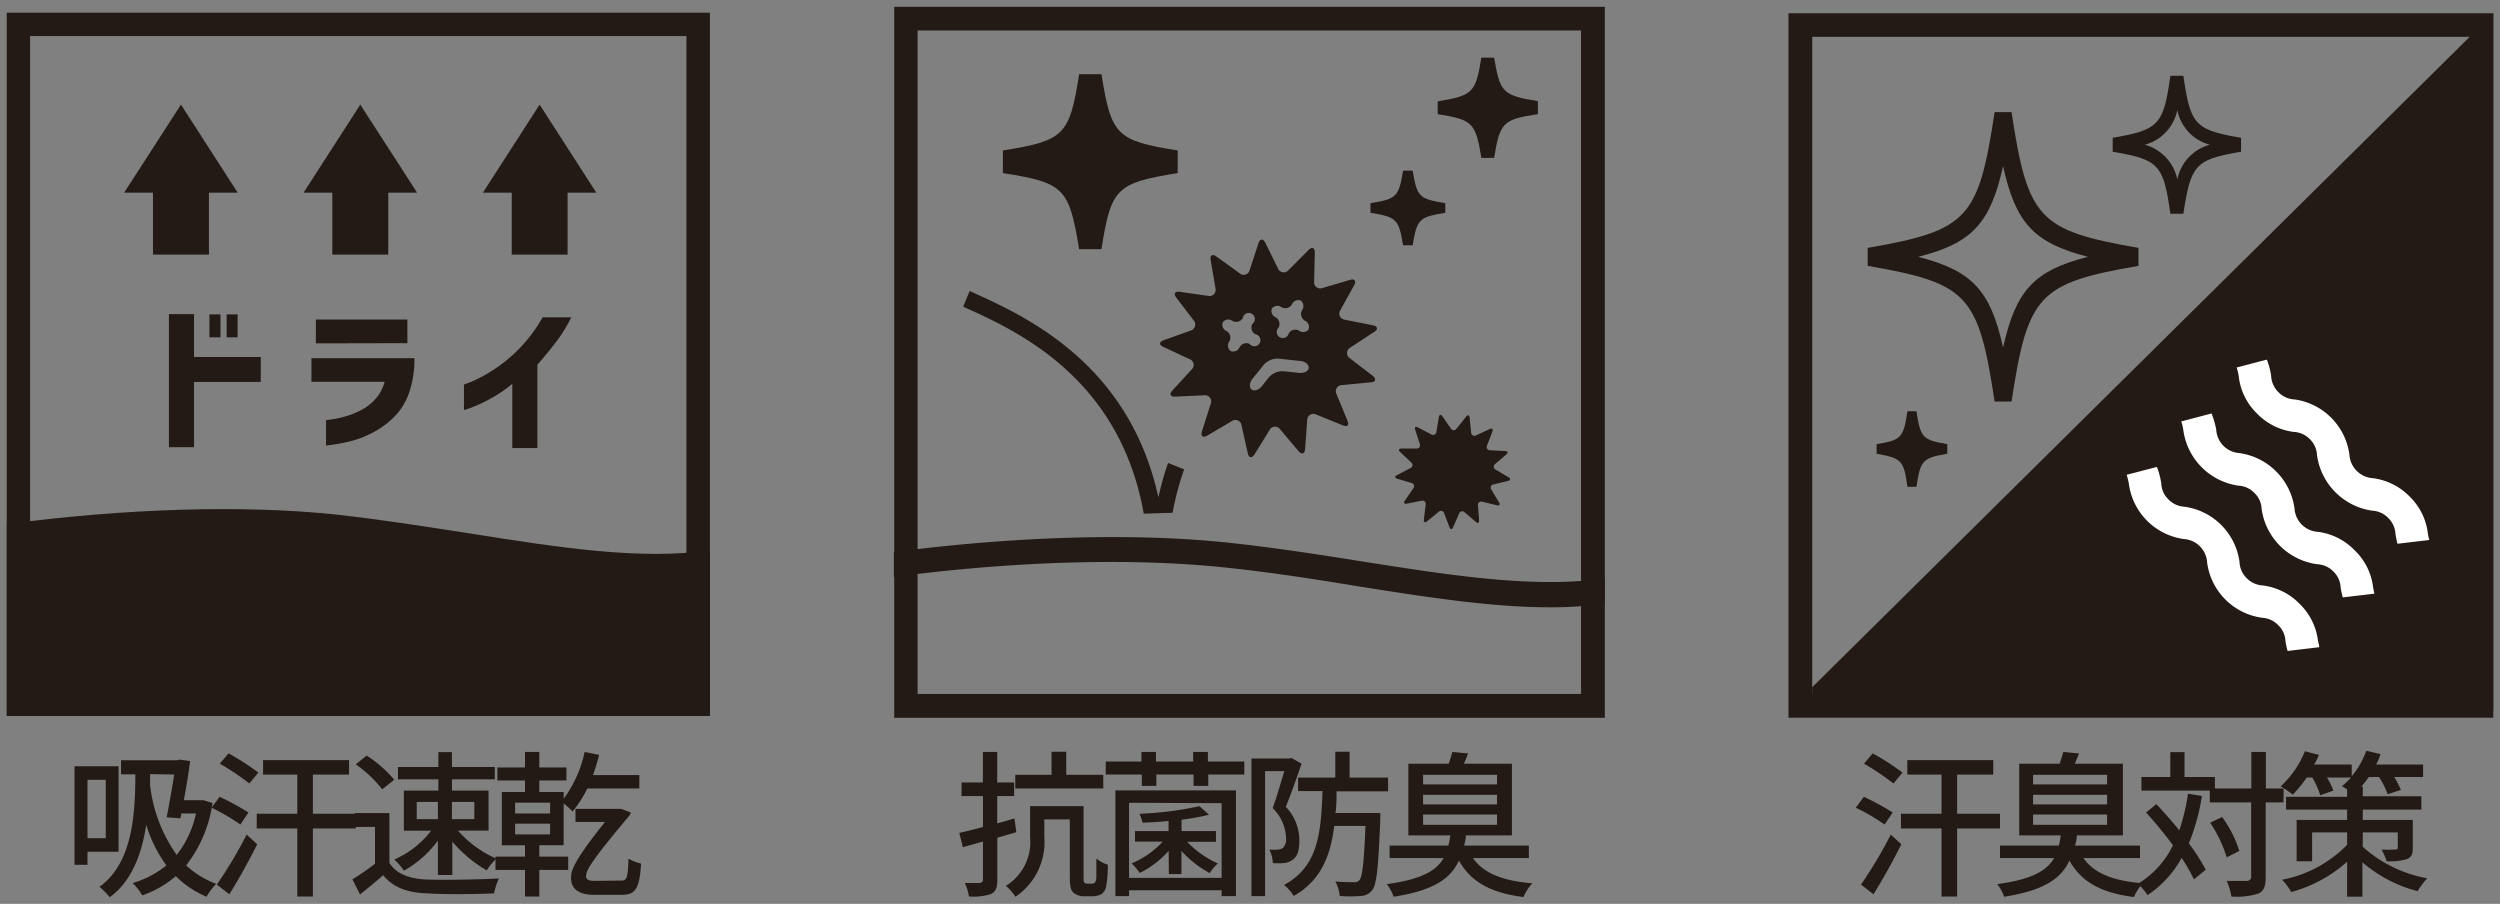 <svg height="94" viewBox="0 0 260 94" width="260" xmlns="http://www.w3.org/2000/svg"><rect x="0" y="0" width="260" height="94" fill="#808080" stroke="none"/><g fill="#231915"><path d="m9.1 88.58v1.36h-1.35v-10.25h4.58v8.89zm0-7.48v6.07h1.9v-6.07zm13 2.41a13.63 13.63 0 0 1 -2.74 6.49 9.42 9.42 0 0 0 3.12 1.92 6.81 6.81 0 0 0 -1 1.34 10.19 10.19 0 0 1 -3.2-2.14 10.83 10.83 0 0 1 -3.48 2 6.4 6.4 0 0 0 -1-1.28 10 10 0 0 0 3.5-1.84 14 14 0 0 1 -2.09-4.23c-.46 3-1.49 5.87-3.8 7.54a7.27 7.27 0 0 0 -1.07-1.08c3.38-2.41 3.73-7.33 3.74-11.7h-1.49v-1.46h5.86l.26-.07 1.06.15c-.14 1.2-.39 2.67-.65 4.07h1.74.28zm-6.49-3v1.15a15.53 15.53 0 0 0 2.77 7.25 10.52 10.52 0 0 0 2-4.31h-1.52l-.1.51-1.43-.11c.28-1.35.57-3.1.79-4.45z"/><path d="m25 85.75a21.62 21.62 0 0 0 -3-1.75l.84-1.13a26.3 26.3 0 0 1 3 1.63zm-2.45 6.25a45.76 45.76 0 0 0 3.1-5.2l1.1 1c-.85 1.71-1.93 3.66-2.9 5.2zm3.38-10.52a26.71 26.71 0 0 0 -3.07-2.06l.91-1.07a26.07 26.07 0 0 1 3.1 2zm11.07 4.68h-4.46v7.08h-1.62v-7.08h-4.22v-1.53h4.22v-4.07h-3.56v-1.51h8.94v1.51h-3.76v4.07h4.46z"/><path d="m40.5 89.75c.72 1.13 2.07 1.65 3.87 1.72s5.47 0 7.52-.11a6.88 6.88 0 0 0 -.51 1.55c-1.86.09-5.15.12-7 0-2.09-.09-3.5-.63-4.53-1.89-.77.67-1.56 1.33-2.41 2l-.79-1.57a25.11 25.11 0 0 0 2.35-1.62v-3.83h-2.1v-1.44h3.6zm-.75-7.66a12.49 12.49 0 0 0 -2.75-2.59l1.13-.92a12.7 12.7 0 0 1 2.87 2.51zm5.79 5.33a11 11 0 0 1 -3.54 3.13 5.74 5.74 0 0 0 -1-1.16 9.67 9.67 0 0 0 3.84-3h-2.84v-4.17h3.59v-1.17h-4.2v-1.28h4.2v-1.55h1.41v1.55h4.46v1.28h-4.46v1.17h3.81v4.16h-3.19a11.52 11.52 0 0 0 4 2.92 6.29 6.29 0 0 0 -1 1.22 13.4 13.4 0 0 1 -3.58-3v3.48h-1.5zm-2.2-2.23h2.2v-1.79h-2.2zm3.66-1.79v1.79h2.33v-1.79z"/><path d="m56.09 89.09h3v1.38h-3v2.77h-1.49v-2.77h-3.07v-1.38h3.07v-1.18h-2.41v-5.54h2.41v-1.2h-2.87v-1.35h2.87v-1.62h1.49v1.62h2.82v1.35h-2.82v1.2h2.53v.7a12.45 12.45 0 0 0 2.18-4.87l1.51.31c-.18.72-.4 1.43-.64 2.1h4.82v1.39h-5.41a11.83 11.83 0 0 1 -1.53 2.39 10.69 10.69 0 0 0 -.93-.84v4.35h-2.53zm-2.52-4.49h3.64v-1.12h-3.64zm0 2.18h3.64v-1.12h-3.64zm11.08 4.8c.51 0 .66-.26.71-2.28a4.62 4.62 0 0 0 1.31.51c-.15 2.76-.69 3.25-2 3.25h-2.89c-1.65 0-2.39-.67-2.39-1.72 0-.76.15-1.62 3.53-5.86h-3.07v-1.36h4.41.36l1 .39c-.05.08-.1.22-.16.31-4.22 5-4.51 5.78-4.51 6.32 0 .33.31.47.83.47z"/><path d="m.7 74.45h73.13v-73.13h-73.13zm70.69-2.45h-68.26v-68.25h68.26z"/><path d="m73.83 74.45v-17.22c-7.13 1.05-15.75-.29-24.83-1.73-4.59-.71-9.33-1.47-14.17-2-9.62-1-21.7-.63-34.12 1v19.95"/><path d="m21.73 26.48v-6.44h2.99l-5.9-9.16-5.91 9.16h3v6.44z"/><path d="m40.38 26.48v-6.44h3l-5.91-9.16-5.9 9.16h2.99v6.44z"/><path d="m59.03 26.48v-6.44h2.99l-5.9-9.16-5.9 9.16h3v6.44z"/><path d="m17.57 46.51v-13.84h2.61v4.46h6.94v2.59h-6.94v6.79zm4.21-11.43v-2.38h1.15v2.38zm1.79 0v-2.38h1.14v2.38z"/><path d="m32.39 39.71v-2.46h10.71a10.6 10.6 0 0 1 -.61 3.75 6.65 6.65 0 0 1 -1.74 2.59 9.31 9.31 0 0 1 -2.28 1.55 10.61 10.61 0 0 1 -2.19.79c-.7.16-1.26.26-1.69.32l-.68.09v-2.66s.19 0 .55-.06a10.46 10.46 0 0 0 1.34-.28 8.88 8.88 0 0 0 1.68-.65 5.13 5.13 0 0 0 1.52-1.15 4.27 4.27 0 0 0 1-1.83zm.46-4v-2.48h9.52v2.46z"/><path d="m59.41 33a15 15 0 0 1 -1.69 2.71q-1 1.28-1.83 2.22v8.67h-2.61v-6.68a15 15 0 0 1 -2.45 1.64 16 16 0 0 1 -1.86.85l-.72.24v-2.65l.85-.33a15.8 15.8 0 0 0 4.77-3.28 15.43 15.43 0 0 0 2.56-3.39z"/><path d="m103.72 87.12v4.42c0 .78-.16 1.19-.66 1.44a5.89 5.89 0 0 1 -2.29.25 5.11 5.11 0 0 0 -.43-1.4h1.58s.31-.07.31-.31v-4l-2.09.59-.37-1.49c.69-.15 1.54-.36 2.46-.61v-3.22h-2.23v-1.41h2.22v-3.18h1.49v3.18h1.76v1.41h-1.76v2.84c.59-.16 1.2-.33 1.79-.51l.2 1.43zm9.81 4.78a.64.64 0 0 0 .33-.09 1.08 1.08 0 0 0 .16-.52c0-.34 0-1.07 0-2a3.65 3.65 0 0 0 1.2.64 14.43 14.43 0 0 1 -.18 2.26 1.19 1.19 0 0 1 -.53.82 2.09 2.09 0 0 1 -.93.2h-.92a1.62 1.62 0 0 1 -1-.36c-.28-.25-.4-.58-.4-1.76v-5.87h-2.65v1.85a6.84 6.84 0 0 1 -3 6.19 5.52 5.52 0 0 0 -1-1.13 5.35 5.35 0 0 0 2.52-5.07v-3.22h5.56v7.29c0 .39 0 .62.1.68a.35.35 0 0 0 .26.09zm1.21-9.9h-9.15v-1.42h3.77v-2.4h1.53v2.4h3.85z"/><path d="m129.41 79.2v1.35h-3.75v1.18h-1.53v-1.18h-3.87v1.18h-1.51v-1.18h-3.75v-1.35h3.71v-1h1.51v1h3.87v-1h1.53v1zm-13.41 3h12.54v11h-1.49v-.61h-9.63v.61h-1.42zm1.42 1.29v7.81h9.63v-7.77zm4.12 5a10 10 0 0 1 -3 2.3 6.49 6.49 0 0 0 -.85-1 9.14 9.14 0 0 0 3.23-2.26h-2.88v-1.1h3.49v-1.05c-.92.1-1.85.15-2.71.18a4.62 4.62 0 0 0 -.31-.93 34.65 34.65 0 0 0 6.23-.79l1 .89a24.34 24.34 0 0 1 -2.86.52v1.18h3.58v1.12h-3a10.2 10.2 0 0 0 3.2 2.25 4.49 4.49 0 0 0 -.85 1 10.7 10.7 0 0 1 -2.94-2.31v2.41h-1.31z"/><path d="m135.36 79.43c-.48 1.41-1.1 3.17-1.64 4.48a5 5 0 0 1 1.41 3.51c0 1-.18 1.66-.71 2a1.7 1.7 0 0 1 -.9.34 7.16 7.16 0 0 1 -1.15 0 3.27 3.27 0 0 0 -.36-1.4 7.49 7.49 0 0 0 .89 0 1 1 0 0 0 .52-.17 1.26 1.26 0 0 0 .33-1 4.57 4.57 0 0 0 -1.39-3.15c.42-1.15.86-2.69 1.21-3.84h-2v13h-1.42v-14.31h3.93l.22-.07zm3.64 2.87c0 .77 0 1.53-.11 2.25h4.66v.65c-.2 4.93-.36 6.76-.84 7.37a1.56 1.56 0 0 1 -1.21.61 13.36 13.36 0 0 1 -2.17 0 3.83 3.83 0 0 0 -.46-1.51c.82.08 1.59.08 1.91.08a.67.67 0 0 0 .6-.21c.3-.36.48-1.82.63-5.64h-3.25c-.39 3.13-1.4 5.69-4.22 7.28a4.4 4.4 0 0 0 -1-1.15c3.57-1.9 3.85-5.46 4-9.76h-2.54v-1.4h3.87v-2.69h1.49v2.69h4v1.43z"/><path d="m153.19 89.24c1.12 1.61 3.15 2.38 6.17 2.62a5.29 5.29 0 0 0 -.92 1.43c-3.38-.43-5.44-1.54-6.71-3.79-.87 1.89-2.67 3.12-6.79 3.76a4.31 4.31 0 0 0 -.72-1.31c3.53-.48 5.13-1.35 5.92-2.71h-5.62v-1.3h6.11a8 8 0 0 0 .2-1.06h-4.36v-7.45h4.2c.14-.43.29-.89.37-1.23l1.64.16c-.14.38-.29.74-.44 1.07h5v7.45h-4.79c0 .37-.1.72-.18 1.06h6.73v1.3zm-5.19-7.66h7.69v-1h-7.69zm0 2.08h7.69v-1h-7.69zm0 2.12h7.69v-1.07h-7.69z"/><path d="m120.47 51.72c-3.1-14.17-14.18-19-19.63-21.45l-.67 1.63c5.49 2.45 16.26 7.31 18.78 21.52l3-.09a29.75 29.75 0 0 1 1.2-4.52l-1.67-.66a29.38 29.38 0 0 0 -1 3.57"/><path d="m155.9 52.25c.15.23 0 .37-.22.3l-1.52-.37a.34.34 0 0 0 -.45.38l.12 1.56c0 .27-.14.34-.34.16l-1.17-1a.34.34 0 0 0 -.57.12l-.63 1.44c-.11.25-.28.24-.37 0l-.56-1.47a.34.34 0 0 0 -.56-.15l-1.22 1c-.22.17-.36.09-.33-.18l.19-1.56a.34.34 0 0 0 -.43-.4l-1.53.3c-.27.06-.36-.08-.21-.31l.89-1.29a.34.34 0 0 0 -.2-.55l-1.49-.45c-.26-.07-.28-.24 0-.37l1.38-.73a.34.34 0 0 0 .09-.58l-1.16-1.1c-.2-.19-.13-.35.14-.35h1.57a.34.34 0 0 0 .34-.47l-.48-1.49c-.09-.26 0-.37.28-.24l1.4.73a.34.34 0 0 0 .52-.26l.26-1.54c.05-.27.21-.31.37-.08l.89 1.28a.34.34 0 0 0 .58 0l1-1.25c.16-.21.33-.17.36.1l.16 1.57a.34.34 0 0 0 .51.28l1.42-.66c.25-.11.37 0 .28.26l-.56 1.46a.34.34 0 0 0 .32.49l1.57.08c.27 0 .32.17.12.35l-1.17 1a.34.34 0 0 0 .05.58l1.35.8c.24.14.21.3-.05.37l-1.52.37a.34.34 0 0 0 -.22.54z"/><path d="m140.38 37.26a.65.65 0 0 1 .05-1.11l2.48-1.63c.44-.28.37-.6-.13-.69l-2.92-.58a.64.64 0 0 1 -.46-1l1.44-2.59c.25-.45 0-.7-.45-.55l-2.84.84a.64.64 0 0 1 -.88-.67l.07-3c0-.52-.28-.64-.65-.28l-2.09 2.1a.65.65 0 0 1 -1.09-.18l-1.31-2.66c-.23-.47-.55-.44-.71 0l-.92 2.82a.64.64 0 0 1 -1.05.34l-2.41-1.74c-.42-.3-.69-.13-.6.37l.5 2.93a.64.64 0 0 1 -.77.79l-2.94-.42c-.51-.08-.68.2-.36.61l1.8 2.36a.65.65 0 0 1 -.31 1.06l-2.81 1c-.49.18-.5.5 0 .71l2.69 1.26a.64.64 0 0 1 .22 1.08l-2 2.18c-.35.38-.22.67.3.64l3-.14a.64.64 0 0 1 .69.86l-.92 2.9c-.14.5.11.69.56.43l2.56-1.51a.64.64 0 0 1 1 .45l.65 2.89c.11.51.42.56.7.12l1.56-2.52a.64.64 0 0 1 1.1-.08l1.92 2.27c.34.39.64.29.68-.22l.22-3a.64.64 0 0 1 .93-.59l2.76 1.12c.47.2.7 0 .49-.5l-1.13-2.73a.64.64 0 0 1 .56-.95l3-.29c.51 0 .6-.36.2-.68zm-11.47-1.14a.72.72 0 0 1 -.92.39.73.73 0 0 1 -.14-1 .79.79 0 0 0 -.29-1.08.72.72 0 0 1 -.39-.92.73.73 0 0 1 1-.14.79.79 0 0 0 1.08-.29.63.63 0 1 1 1 .6.8.8 0 0 0 .3 1.08.63.63 0 1 1 -.6 1 .8.8 0 0 0 -1.04.36zm7.19 2.14c0 .34-.48.57-1 .52l-1.61-.17a1.88 1.88 0 0 0 -1.52.63l-.74.92c-.32.4-.81.56-1.07.34s-.22-.71.11-1.12l1.16-1.44a1.92 1.92 0 0 1 1.57-.64l2.28.25c.47.05.86.37.82.71zm0-4a.72.72 0 0 1 -1 .13.79.79 0 0 0 -1.08.3.63.63 0 1 1 -1.06-.6.8.8 0 0 0 -.29-1.09.71.71 0 0 1 -.39-.92.73.73 0 0 1 1-.13.79.79 0 0 0 1.08-.3.72.72 0 0 1 .92-.39.72.72 0 0 1 .13 1 .81.81 0 0 0 .3 1.09.71.71 0 0 1 .39.87z"/><path d="m114.55 7.72h-2.32c-1 6.38-1.56 6.9-7.93 7.93v2.35c6.37 1 6.89 1.55 7.93 7.92h2.32c1-6.37 1.55-6.89 7.93-7.92v-2.35c-6.38-1.03-6.9-1.55-7.93-7.93z"/><path d="m146.92 17.75h-1c-.45 2.72-.67 2.94-3.39 3.38v1c2.72.44 2.94.66 3.39 3.38h1c.44-2.72.67-2.94 3.39-3.38v-1c-2.72-.44-2.95-.66-3.39-3.38z"/><path d="m155.39 6h-1.33c-.59 3.65-.89 3.94-4.54 4.54v1.33c3.65.59 3.95.89 4.54 4.55h1.33c.6-3.66.89-4 4.55-4.55v-1.35c-3.66-.6-3.94-.89-4.55-4.52z"/><path d="m166.9 74.65h-73.9v-73.94h73.9zm-2.47-71.48h-69v69h69z"/><path d="m141.78 58.41c-4.64-.74-9.44-1.49-14.32-2-9.74-1-21.93-.63-34.5 1v2.59c12.48-1.64 24.61-2 34.24-1 4.81.49 9.58 1.24 14.18 2 7 1.1 13.71 2.16 19.83 2.16a40.27 40.27 0 0 0 5.69-.38v-2.64c-7.2 1.09-15.93-.29-25.12-1.73"/><path d="m196 85.75a21.62 21.62 0 0 0 -3-1.75l.84-1.13a26.3 26.3 0 0 1 3 1.63zm-2.46 6.25a45.76 45.76 0 0 0 3.1-5.2l1.1 1c-.85 1.71-1.93 3.66-2.9 5.2zm3.38-10.52a27.42 27.42 0 0 0 -3.06-2.06l.9-1.07a26.07 26.07 0 0 1 3.1 2zm11.08 4.68h-4.46v7.08h-1.62v-7.08h-4.22v-1.53h4.22v-4.07h-3.56v-1.51h8.94v1.51h-3.76v4.07h4.46z"/><path d="m216.68 89.24c1.11 1.61 3.15 2.38 6.17 2.62a5.06 5.06 0 0 0 -.92 1.43c-3.38-.43-5.45-1.54-6.71-3.79-.87 1.89-2.68 3.12-6.79 3.76a4.31 4.31 0 0 0 -.72-1.31c3.52-.48 5.13-1.35 5.92-2.71h-5.63v-1.3h6.12a10 10 0 0 0 .2-1.06h-4.32v-7.45h4.2c.15-.43.3-.89.38-1.23l1.64.16c-.15.38-.3.74-.44 1.07h5v7.45h-4.79c0 .37-.1.72-.18 1.06h6.75v1.3zm-5.24-7.66h7.7v-1h-7.7zm0 2.08h7.7v-1h-7.7zm0 2.12h7.7v-1.07h-7.7z"/><path d="m229 82.78a21.92 21.92 0 0 1 -1.36 4.93 21 21 0 0 1 1.76 2.74l-1.23 1a17.71 17.71 0 0 0 -1.28-2.22 11.12 11.12 0 0 1 -3.54 3.86 8.07 8.07 0 0 0 -1-1.18 9.54 9.54 0 0 0 3.64-4c-.88-1.19-1.87-2.39-2.8-3.41l1.07-.87c.78.82 1.6 1.77 2.39 2.72a21.85 21.85 0 0 0 .9-3.8zm8.48.67h-1.85v7.82c0 .94-.21 1.38-.74 1.66a7.63 7.63 0 0 1 -2.82.31 7 7 0 0 0 -.49-1.62h2.15s.39-.08.39-.36v-7.81h-4.3v-1.23h-7.11v-1.41h3v-2.59h1.48v2.59h3.16v1.19h3.79v-3.8h1.51v3.8h1.85zm-5.9 5.71a14 14 0 0 0 -1.72-3.6l1.24-.59a12.12 12.12 0 0 1 1.79 3.53z"/><path d="m245.72 88.06a13.62 13.62 0 0 0 6.71 3.28 8.46 8.46 0 0 0 -1 1.34 14.27 14.27 0 0 1 -5.74-3v3.57h-1.59v-3.63a14.35 14.35 0 0 1 -5.81 3.15 6.54 6.54 0 0 0 -.95-1.28 12.79 12.79 0 0 0 6.76-3.63v-1.29h-3.64v3h-1.61v-4.3h5.25v-1.07h-6.35v-1.33h6.35v-.78l-.53-.33a9.77 9.77 0 0 0 .94-.9h-2.51a7.34 7.34 0 0 1 .67 1.36l-1.36.49a9.26 9.26 0 0 0 -.83-1.85h-.58a12.41 12.41 0 0 1 -1.46 1.79 7.56 7.56 0 0 0 -1.26-.86 10 10 0 0 0 2.53-3.66l1.46.38c-.15.36-.32.71-.5 1h3.91v1.22a8.51 8.51 0 0 0 1.51-2.65l1.49.35a7.3 7.3 0 0 1 -.46 1.08h4.88v1.3h-3a9.06 9.06 0 0 1 .69 1.34l-1.37.45a9.35 9.35 0 0 0 -.9-1.79h-1.06a12 12 0 0 1 -.79 1h.16v1h6.09v1.39h-6.09v1.07h5.2v2.89c0 .69-.15 1-.62 1.19a6.14 6.14 0 0 1 -2.1.22 6.34 6.34 0 0 0 -.53-1.22 12 12 0 0 0 1.43 0c.2 0 .26-.05.26-.21v-1.57h-3.64z"/><path d="m188.47 71.47 68.38-67.64c1.22-.1 2.45-2.45 2.45-2.45v72.53h-70.83z"/></g><path d="m239.17 62.81a6.44 6.44 0 0 0 -3.83-1.92 2.53 2.53 0 0 1 -1.68-.76 2.49 2.49 0 0 1 -.75-1.68 6.69 6.69 0 0 0 -5.73-5.75 2.51 2.51 0 0 1 -1.67-.77 2.44 2.44 0 0 1 -.74-1.67 8 8 0 0 0 -.45-1.7l-3.15.82a5.74 5.74 0 0 1 .23.93 6.69 6.69 0 0 0 5.72 5.75 2.59 2.59 0 0 1 2.42 2.44 6.69 6.69 0 0 0 5.73 5.75 2.51 2.51 0 0 1 1.67.77 2.45 2.45 0 0 1 .75 1.68 9.12 9.12 0 0 0 .22 1l3.29-.39c0-.22-.09-.44-.13-.67a6.41 6.41 0 0 0 -1.9-3.83z" fill="#fff"/><path d="m244.89 57.24a6.43 6.43 0 0 0 -3.83-1.93 2.59 2.59 0 0 1 -2.43-2.43 6.74 6.74 0 0 0 -5.73-5.76 2.58 2.58 0 0 1 -2.41-2.43 8.74 8.74 0 0 0 -.49-1.69l-3.15.83a4.9 4.9 0 0 1 .22.93 6.75 6.75 0 0 0 5.73 5.75 2.44 2.44 0 0 1 1.66.76 2.41 2.41 0 0 1 .75 1.67 6.74 6.74 0 0 0 5.79 5.74 2.53 2.53 0 0 1 1.68.76 2.5 2.5 0 0 1 .75 1.69 9.64 9.64 0 0 0 .22 1l3.29-.39c-.06-.23-.1-.45-.14-.68a6.34 6.34 0 0 0 -1.91-3.82z" fill="#fff"/><path d="m234.72 43a6.44 6.44 0 0 0 3.83 1.92 2.49 2.49 0 0 1 1.67.75 2.45 2.45 0 0 1 .75 1.68 6.77 6.77 0 0 0 5.73 5.76 2.5 2.5 0 0 1 1.68.76 2.54 2.54 0 0 1 .75 1.68c.06.33.12.67.21 1l3.3-.39c-.06-.22-.1-.45-.14-.67a6.38 6.38 0 0 0 -1.89-3.84 6.46 6.46 0 0 0 -3.84-1.92 2.61 2.61 0 0 1 -2.43-2.44 6.69 6.69 0 0 0 -5.72-5.75 2.46 2.46 0 0 1 -1.67-.76 2.54 2.54 0 0 1 -.75-1.68 7.44 7.44 0 0 0 -.45-1.7l-3.14.82a4.9 4.9 0 0 1 .22.93 6.38 6.38 0 0 0 1.89 3.85z" fill="#fff"/><g fill="#231915"><path d="m186 1.38v73.26h73.3v-73.26zm70.85 70.82h-68.38v-68.37h68.38z"/><path d="m207.44 41.76h1.76c1.69-11.12 2.8-12.31 13.2-14.11v-1.87c-10.4-1.81-11.51-3-13.2-14.12h-1.76c-1.68 11.12-2.79 12.31-13.2 14.12v1.87c10.41 1.8 11.52 2.99 13.2 14.11zm.88-24.49c1.32 6 3.25 8 8.83 9.44-5.58 1.41-7.51 3.48-8.83 9.44-1.32-6-3.25-8-8.83-9.44 5.58-1.41 7.51-3.47 8.83-9.44z"/><path d="m198.37 50.63h.94c.42-2.77.63-3 3.21-3.44v-1c-2.58-.44-2.79-.66-3.21-3.42h-.94c-.41 2.76-.63 3-3.2 3.42v1c2.57.46 2.83.67 3.2 3.44z"/><path d="m219.72 14.33v1.45c4.81.83 5.27 1.31 6 6.45h1.35c.79-5.14 1.24-5.62 6-6.45v-1.45c-4.8-.83-5.25-1.31-6-6.45h-1.35c-.72 5.12-1.19 5.62-6 6.45zm10.1.72a4.7 4.7 0 0 0 -3.38 3.62 4.72 4.72 0 0 0 -3.38-3.62 4.68 4.68 0 0 0 3.38-3.61 4.66 4.66 0 0 0 3.38 3.61z"/></g></svg>